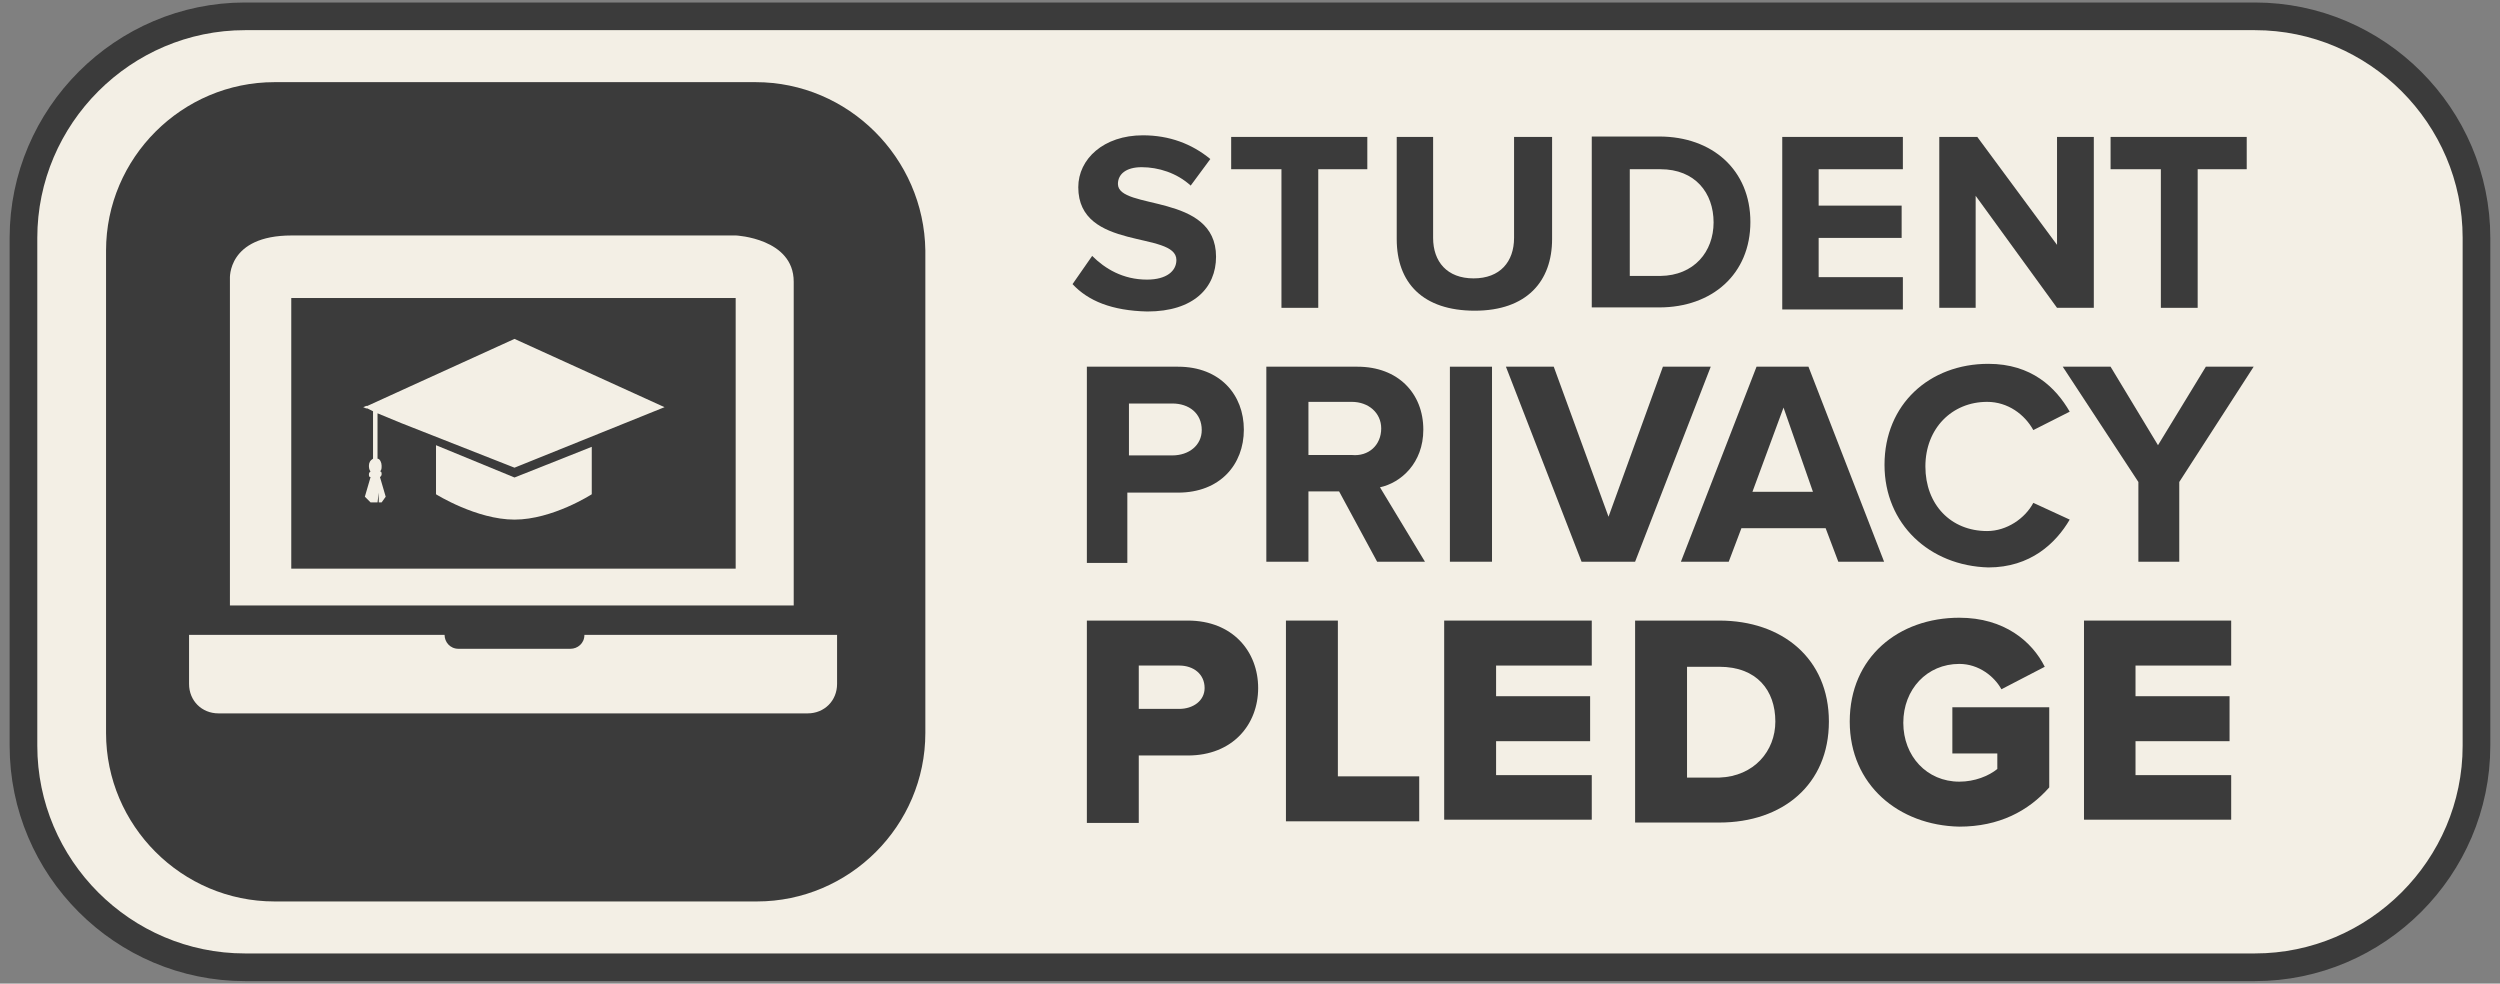 <?xml version="1.0" encoding="UTF-8"?> <svg xmlns="http://www.w3.org/2000/svg" width="122" height="48" viewBox="0 0 122 48" fill="none"><rect x="0" y="0" width="122" height="48" fill="#808080" stroke="none"/><g opacity="0.9" clip-path="url(#clip0_10592_2801)"><path d="M110.038 0.797C115.984 0.797 120.852 5.665 120.852 11.61V36.39C120.852 42.335 115.984 47.203 110.038 47.203H11.959C5.993 47.203 1.145 42.335 1.145 36.39V11.61C1.145 5.665 6.013 0.797 11.959 0.797H110.038Z" fill="#FFFBEF"></path><path d="M110.038 0.797C115.984 0.797 120.852 5.665 120.852 11.61V36.39C120.852 42.335 115.984 47.203 110.038 47.203H11.959C5.993 47.203 1.145 42.335 1.145 36.39V11.61C1.145 5.665 6.013 0.797 11.959 0.797H110.038Z" stroke="#333333" stroke-width="1.35" stroke-miterlimit="10"></path><path d="M36.878 4.009H13.395C8.886 4.009 5.175 7.7 5.175 12.229V35.771C5.175 40.28 8.866 43.991 13.395 43.991H36.938C41.446 43.991 45.157 40.3 45.157 35.771V12.229C45.097 7.7 41.387 4.009 36.878 4.009Z" fill="#333333"></path><path d="M52.34 13.865L53.298 12.488C53.916 13.107 54.794 13.645 55.971 13.645C56.929 13.645 57.408 13.226 57.408 12.688C57.408 11.251 52.62 12.269 52.62 9.136C52.62 7.76 53.857 6.603 55.772 6.603C57.069 6.603 58.166 7.022 59.064 7.76L58.106 9.057C57.428 8.438 56.53 8.159 55.712 8.159C54.954 8.159 54.555 8.498 54.555 8.977C54.555 10.274 59.343 9.396 59.343 12.528C59.343 14.044 58.246 15.201 55.991 15.201C54.256 15.162 53.099 14.683 52.34 13.865Z" fill="#333333"></path><path d="M62.535 15.022V8.258H60.081V6.682H66.725V8.258H64.331V15.022H62.535Z" fill="#333333"></path><path d="M68.16 11.67V6.682H69.936V11.61C69.936 12.767 70.614 13.585 71.911 13.585C73.208 13.585 73.886 12.767 73.886 11.61V6.682H75.742V11.67C75.742 13.725 74.505 15.162 71.971 15.162C69.437 15.162 68.16 13.805 68.16 11.67Z" fill="#333333"></path><path d="M77.678 15.022V6.662H80.97C83.563 6.662 85.419 8.298 85.419 10.832C85.419 13.366 83.563 15.002 80.97 15.002H77.678V15.022ZM83.623 10.852C83.623 9.416 82.725 8.258 81.029 8.258H79.533V13.466H81.029C82.665 13.446 83.623 12.289 83.623 10.852Z" fill="#333333"></path><path d="M86.974 15.022V6.682H92.86V8.258H88.75V10.034H92.8V11.61H88.75V13.525H92.86V15.102H86.974V15.022Z" fill="#333333"></path><path d="M100.383 15.022L96.412 9.555V15.022H94.637V6.682H96.492L100.383 11.949V6.682H102.178V15.022H100.383Z" fill="#333333"></path><path d="M105.45 15.022V8.258H102.996V6.682H109.64V8.258H107.246V15.022H105.45Z" fill="#333333"></path><path d="M53.039 27.412V17.895H57.488C59.543 17.895 60.7 19.271 60.7 20.967C60.7 22.663 59.543 24.04 57.488 24.04H55.014V27.471H53.039V27.412ZM58.645 20.987C58.645 20.169 58.026 19.691 57.208 19.691H55.093V22.224H57.208C58.026 22.224 58.645 21.726 58.645 20.987Z" fill="#333333"></path><path d="M67.204 27.412L65.348 23.98H63.852V27.412H61.797V17.895H66.246C68.221 17.895 69.458 19.192 69.458 20.967C69.458 22.603 68.361 23.561 67.343 23.78L69.538 27.412H67.204ZM67.403 20.907C67.403 20.149 66.785 19.611 65.967 19.611H63.852V22.204H65.967C66.785 22.284 67.403 21.726 67.403 20.907Z" fill="#333333"></path><path d="M72.81 17.895H70.755V27.412H72.81V17.895Z" fill="#333333"></path><path d="M77.18 27.412L73.489 17.895H75.823L78.496 25.217L81.15 17.895H83.484L79.793 27.412H77.18Z" fill="#333333"></path><path d="M89.709 27.412L89.091 25.776H84.981L84.362 27.412H82.028L85.719 17.895H88.253L91.944 27.412H89.709ZM87.036 19.89L85.519 24H88.472L87.036 19.89Z" fill="#333333"></path><path d="M91.964 22.683C91.964 19.73 94.159 17.755 97.031 17.755C99.146 17.755 100.323 18.913 101.002 20.09L99.226 20.988C98.807 20.229 97.989 19.611 96.972 19.611C95.256 19.611 93.959 20.908 93.959 22.763C93.959 24.619 95.196 25.915 96.972 25.915C97.929 25.915 98.827 25.297 99.226 24.539L101.002 25.357C100.323 26.514 99.086 27.691 97.031 27.691C94.159 27.611 91.964 25.576 91.964 22.683Z" fill="#333333"></path><path d="M104.353 27.412V23.521L100.662 17.895H102.996L105.31 21.726L107.645 17.895H109.979L106.348 23.521V27.412H104.353Z" fill="#333333"></path><path d="M53.039 40.14V30.284H57.967C60.161 30.284 61.398 31.801 61.398 33.576C61.398 35.352 60.161 36.868 57.967 36.868H55.572V40.16H53.039V40.14ZM58.785 33.576C58.785 32.898 58.246 32.479 57.547 32.479H55.572V34.594H57.547C58.226 34.594 58.785 34.195 58.785 33.576Z" fill="#333333"></path><path d="M62.754 40.14V30.284H65.288V37.886H69.258V40.08H62.754V40.14Z" fill="#333333"></path><path d="M70.476 40.14V30.284H77.678V32.479H73.009V33.975H77.598V36.17H73.009V37.826H77.678V40.001H70.476V40.14Z" fill="#333333"></path><path d="M79.793 40.14V30.284H83.903C86.976 30.284 89.25 32.14 89.25 35.212C89.25 38.285 86.996 40.14 83.903 40.14H79.793ZM86.637 35.212C86.637 33.696 85.739 32.539 83.903 32.539H82.327V37.946H83.903C85.599 37.886 86.637 36.649 86.637 35.212Z" fill="#333333"></path><path d="M90.267 35.212C90.267 32.06 92.661 30.145 95.614 30.145C97.809 30.145 99.165 31.302 99.784 32.539L97.669 33.636C97.33 33.018 96.572 32.399 95.614 32.399C94.038 32.399 92.881 33.636 92.881 35.272C92.881 36.908 94.038 38.145 95.614 38.145C96.372 38.145 97.05 37.866 97.469 37.527V36.769H95.275V34.514H100.003V38.425C98.986 39.582 97.549 40.34 95.614 40.34C92.661 40.28 90.267 38.305 90.267 35.212Z" fill="#333333"></path><path d="M101.699 40.14V30.284H108.882V32.479H104.213V33.975H108.802V36.17H104.213V37.826H108.882V40.001H101.699V40.14Z" fill="#333333"></path><path d="M11.22 29.546V13.605C11.22 13.605 11.081 11.491 14.233 11.491H35.92C35.92 11.491 38.733 11.63 38.733 13.745V29.546H11.22Z" fill="#FFFBEF"></path><path d="M40.908 30.983H28.519C28.519 31.402 28.18 31.661 27.84 31.661H22.374C21.955 31.661 21.695 31.322 21.695 30.983H9.226V33.377C9.226 34.195 9.845 34.813 10.663 34.813H39.412C40.23 34.813 40.849 34.195 40.849 33.377V30.983H40.908Z" fill="#FFFBEF"></path><path d="M35.901 14.543H14.214V27.75H35.901V14.543Z" fill="#333333"></path><path d="M25.107 22.823L32.429 19.87L25.107 16.538L19.98 18.872L17.925 19.81H17.865L17.725 19.87L17.865 19.93H17.925L18.204 20.069V22.384C18.064 22.464 18.004 22.583 18.004 22.723C18.004 22.783 18.004 22.922 18.084 23.002C18.031 23.042 18.004 23.089 18.004 23.142C18.004 23.222 18.004 23.282 18.084 23.282L17.805 24.239L18.084 24.518H18.423L18.483 24.04V24.518H18.623L18.822 24.239L18.543 23.282C18.596 23.242 18.623 23.195 18.623 23.142C18.623 23.082 18.623 23.002 18.543 23.002C18.623 22.942 18.623 22.863 18.623 22.723C18.623 22.583 18.543 22.384 18.423 22.384V20.169L19.581 20.648L25.107 22.823Z" fill="#FFFBEF"></path><path d="M25.108 23.302L21.277 21.726V24.12C21.277 24.12 23.252 25.357 25.108 25.357C26.963 25.357 28.878 24.12 28.878 24.12V21.805L25.108 23.302Z" fill="#FFFBEF"></path></g><defs><clipPath id="clip0_10592_2801"><rect width="121.075" height="47.775" fill="white" transform="translate(0.462 0.112)"></rect></clipPath></defs></svg> 